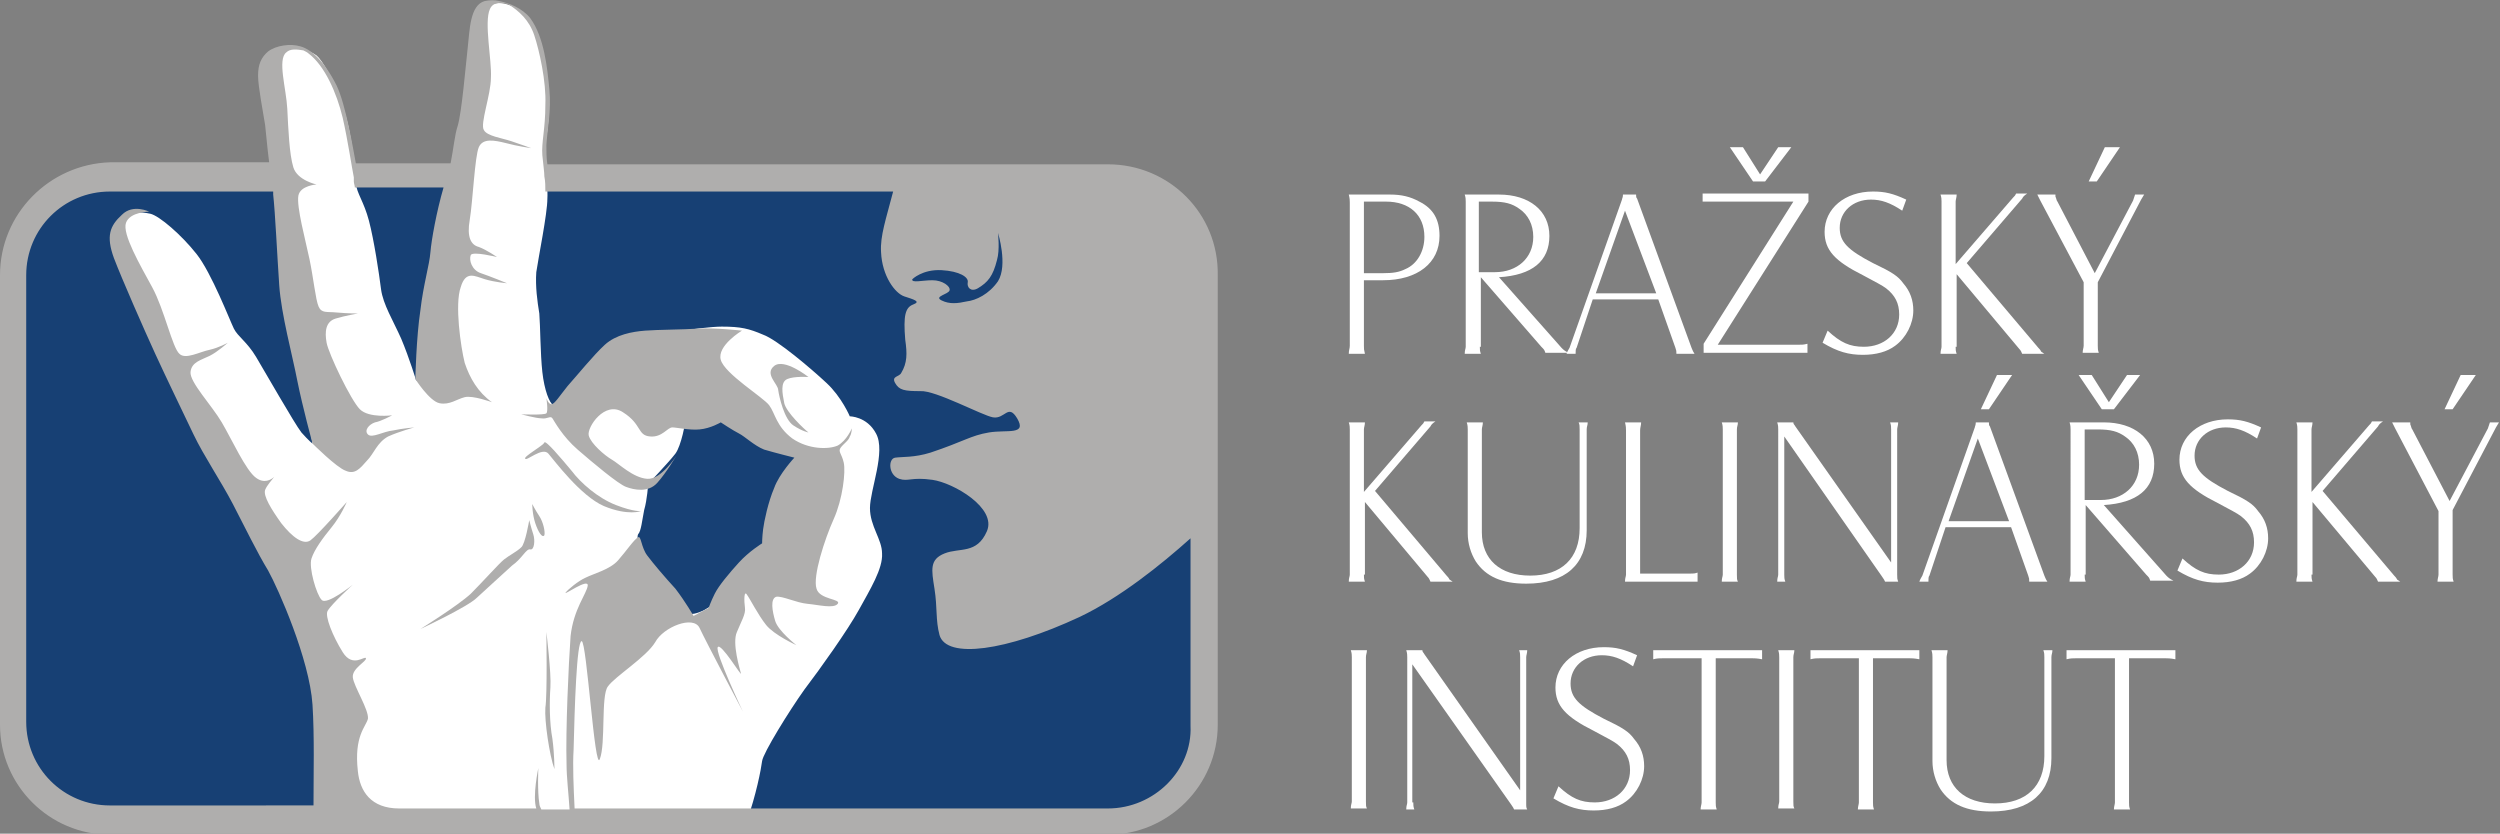 <?xml version="1.0" encoding="utf-8"?>
<!-- Generator: Adobe Illustrator 19.1.0, SVG Export Plug-In . SVG Version: 6.00 Build 0)  -->
<svg version="1.1" id="Layer_1" xmlns="http://www.w3.org/2000/svg" xmlns:xlink="http://www.w3.org/1999/xlink" x="0px" y="0px"
	 viewBox="0 0 248 82.7" style="enable-background:new 0 0 248 82.7;" xml:space="preserve">
<rect x="0" y="0" width="248" height="82.7" fill="#808080" stroke="none"/>
<style type="text/css">
	.st0{fill:none;}
	.st1{fill:#174074;}
	.st2{fill:#FFFFFF;}
	.st3{fill:#AFAEAD;}
</style>
<path class="st0" d="M-9.6,46.1"/>
<g>
	<path class="st1" d="M119.6,71.8c0,5.3-4.3,9.6-9.6,9.6h-99c-5.3,0-9.6-4.3-9.6-9.6V27.3c0-5.3,4.3-9.6,9.6-9.6h99
		c5.3,0,9.6,4.3,9.6,9.6V71.8z"/>
	<path class="st2" d="M86.3,50.4c0-1.8,1.6-5.6,0.6-7.4c-0.9-1.7-2.6-1.7-2.6-1.7S83.5,39.4,82,38c-1.5-1.4-4.9-4.3-6.3-4.8
		c-1.4-0.6-2.2-0.8-4.1-0.8c-1.9,0-9,1-10.6,2.2c-1.5,1.2-5.7,5.8-6.1,5.6s-0.9-1.5-1.1-3.3c-0.2-1.8-0.2-4.6-0.3-5.8
		c-0.2-1.2-0.4-2.7-0.3-4.1c0.2-1.4,1.1-5.8,1.1-7.3c0.1-1.5-0.5-4.2-0.3-5c0.2-0.9,0.6-3.3,0.4-5.1c-0.2-1.8-0.7-5.8-1.5-7
		c-0.8-1.2-1.6-1.9-2.7-2.2c-1.2-0.3-2.7-0.1-3,3.8c-0.3,3.9-1.5,12.8-2.3,16.1c-0.8,3.3-3.6,17.5-3.6,17.5s-0.7-2.3-1.5-4.2
		c-0.8-1.8-1.8-3.4-2-4.9c-0.2-1.6-0.7-4.9-1.2-6.8c-0.5-1.9-1.2-2.7-1.3-3.7c-0.1-1-0.3-4.9-1.3-7.6c-0.9-2.7-2-4.6-2.6-5.1
		c-0.7-0.5-2.6-1.3-3.4-0.5c-0.8,0.8-0.8,5.8-0.4,10.7c0.4,5,1.5,14.1,2,17.9C30,37.5,31,44,31,44s-0.3-0.2-1.1-1.1
		c-0.7-0.9-3.6-6-4.5-7.5c-0.9-1.5-1.8-2-2.2-2.8c-0.4-0.8-2.2-5.5-3.7-7.4c-1.5-1.9-3.7-3.8-4.6-4c-1-0.2-2.5-0.4-3,1.1
		c-0.5,1.5,2.3,9.4,3.9,12.5c1.6,3.2,6,10.1,8.2,14.3c2.2,4.2,6.8,13,8.1,18.2c1.3,5.2,0.7,11.2,0.7,14.1c0,0,0,0,0,0h41.3
		c0.9-2.5,1.4-5.1,1.5-5.9c0.1-0.8,2.7-5,4.2-7.1c1.6-2.1,4.3-5.9,5.4-7.9c1.1-2,2.4-4.1,2.3-5.6C87.5,53.5,86.3,52.2,86.3,50.4z
		 M76.2,53.4c-1.1,1.7-4.3,5.2-4.8,5.9c-0.5,0.7-2.4,2-3.4,1.5c-1-0.4-4.5-6-4.5-6s-0.4-1.4-0.2-1.8c0.3-0.3,0.4-1.4,0.6-2.4
		c0.3-1,0.4-2.6,0.4-2.6s2.1-2.2,2.7-3c0.6-0.8,1-3.2,1-3.2l3.3-0.8c0,0,7.6,3.2,8,3.7C79.7,45.2,77.2,51.7,76.2,53.4z"/>
	<g>
		<path class="st3" d="M109.9,16.3H54.3c-0.1-0.6-0.1-1.3-0.1-1.9c0.1-1.7,0.5-3.4,0.3-5.5c-0.2-2.1-0.5-5.2-1.9-7.1
			c-0.8-1-2.1-1.5-3.1-1.7c-0.4-0.1-0.9-0.1-1.4,0c-1.5,0.4-1.5,2.9-1.7,4.6c-0.2,1.8-0.6,6.5-1,7.8c-0.3,0.9-0.4,2.2-0.7,3.7h-9.4
			c-0.3-1.6-1-5.8-1.9-7.7c-1.2-2.4-2.5-3.6-3.6-3.9c-1-0.3-2.4-0.1-3.2,0.5c-0.7,0.6-1,1.3-1,2.4s0.5,3.6,0.7,4.9
			c0.1,0.8,0.2,2.2,0.4,3.7H10.9C4.9,16.3,0,21.2,0,27.3v44.6c0,6,4.9,10.9,10.9,10.9h99c6,0,10.9-4.9,10.9-10.9V27.3
			C120.9,21.2,116,16.3,109.9,16.3z M92.5,27.8c-1,0-2.1,0.3-2-0.1c0,0,1-1,2.9-0.9c1.8,0.1,2.7,0.7,2.6,1.2c-0.1,0.5,0.3,1,1,0.6
			c1-0.6,1.5-1.2,1.9-2.8c0.3-1,0.1-2.7,0.1-2.7s1,3.2,0,4.8c-0.9,1.3-2.2,1.9-3.1,2c-0.9,0.2-1.7,0.3-2.5-0.1
			c-0.8-0.4,0.7-0.6,0.8-1C94.3,28.4,93.5,27.8,92.5,27.8z M109.9,80.2H57c-0.1-2.1-0.2-4.3-0.1-5.8c0.1-4.1,0.3-10.8,0.8-10.8
			c0.5,0,1.3,13.1,1.8,11.7c0.6-1.5,0.1-6.3,0.8-7.2c0.7-1,3.8-2.9,4.7-4.4c0.8-1.5,3.8-2.7,4.4-1.4c0.6,1.3,4.3,8.3,4.3,8.3
			s-2.8-5.9-2.5-6.4c0.3-0.5,2.4,3,2.3,2.6c-0.1-0.4-0.9-3-0.4-4.1c0.4-1,0.9-1.8,0.8-2.4c-0.1-0.7-0.1-1.8,0.2-1.3
			c0.3,0.4,1.1,2,1.9,3c0.8,1,3,2,3,2s-1.8-1.4-2.1-2.4s-0.5-2.2,0.1-2.4c0.6-0.1,2,0.6,3.1,0.7c1.1,0.1,2.6,0.5,3,0
			c0.4-0.5-1.8-0.4-2.1-1.5c-0.4-1.2,0.8-4.9,1.7-6.9c0.9-2,1.2-4.7,1-5.6c-0.2-0.9-0.6-1.1-0.3-1.5c0.3-0.4,0.8-0.7,0.9-1.1
			c0.2-0.3,0.2-0.8,0.2-0.8s-0.5,1.2-1.4,1.7c-0.9,0.4-2.9,0.4-4.5-0.7c-1.6-1.2-1.7-2.5-2.3-3.3c-0.6-0.8-4.4-3.1-4.8-4.5
			c-0.4-1.4,2.1-2.9,2.1-2.9s-2.7-0.3-4.3-0.2c-1.6,0.1-4,0.1-5.3,0.2c-1.3,0.1-2.9,0.4-4,1.4c-1.1,1-2.8,3.1-3.7,4.1
			c-0.8,1-1.3,1.8-1.6,1.8s-0.5-0.6-0.5-0.6s0.2,1.3,0,1.5c-0.2,0.2-2.5,0.1-2.5,0.1s1.5,0.4,2,0.4c0.6,0.1,0.9-0.3,1.1,0
			c0.2,0.3,1,1.8,2.5,3.1c1.5,1.3,4,3.4,4.8,3.7c0.8,0.3,2.2,0.6,3.1-0.4c0.9-1,1.9-2.7,1.9-2.7s-1.5,2.4-2.9,2.3
			c-1.4-0.1-2.8-1.5-3.5-1.9c-0.7-0.4-2.1-1.6-2.3-2.4c-0.2-0.8,1.6-3.5,3.4-2.3c1.9,1.2,1.4,2.3,2.7,2.4c1.2,0.1,1.7-0.9,2.2-0.9
			c0.4,0,1.7,0.3,2.7,0.2c1.1-0.1,2.1-0.7,2.1-0.7s1.2,0.8,1.8,1.1c0.6,0.3,1.5,1.2,2.5,1.6c1,0.3,3,0.8,3,0.8s-1.5,1.6-2,3
			c-0.6,1.4-1,3.3-1.1,4.1c-0.1,0.8-0.1,1.4-0.1,1.4s-1.3,0.8-2.3,1.9c-1,1.1-2,2.3-2.4,3.1c-0.4,0.8-0.6,1.4-0.6,1.4l-1.5,0.8
			c0,0-0.8-1.4-1.8-2.7c-1.1-1.2-2.2-2.5-2.8-3.3c-0.6-0.8-0.6-2-0.9-1.8c-0.4,0.2-1.2,1.4-2,2.3c-0.8,0.9-2.4,1.3-3.2,1.7
			c-0.7,0.3-1.8,1.2-2,1.5c-0.2,0.3,2.3-1.5,2.2-0.7c-0.1,0.8-1.4,2.3-1.7,5c-0.2,2.8-0.5,9.4-0.4,12.7c0,1.3,0.2,2.9,0.3,4.5h-2.8
			c-0.1-0.2-0.2-0.4-0.2-0.6c-0.2-1.2-0.1-3.5-0.1-3.5s-0.6,2.8-0.2,4H39.6c-2.8,0-3.9-1.7-4.1-3.7c-0.4-3.5,0.8-4.4,1-5.2
			c0.1-0.9-1.4-3.2-1.5-4.1c-0.1-0.9,1.4-1.6,1.3-1.9c-0.1-0.3-1.3,1-2.3-0.6c-1-1.6-1.8-3.6-1.5-4.1C32.9,59.9,35,58,35,58
			s-2.6,2.1-3.1,1.5c-0.5-0.5-1.3-3.2-1-4.1c0.3-0.9,1.1-2,2-3.1c0.9-1.1,1.5-2.5,1.5-2.5s-2.9,3.3-3.6,3.8
			c-0.7,0.5-1.8-0.3-2.9-1.7c-1-1.4-1.8-2.7-1.6-3.3c0.2-0.5,0.7-1,0.9-1.3c-0.3,0.3-1,0.7-1.8,0.1c-1-0.7-2.4-3.8-3.4-5.5
			c-1-1.7-3.2-4-3.1-5c0.1-1,1.1-1.2,1.9-1.6c0.8-0.4,1.8-1.3,1.8-1.3s-0.9,0.5-1.8,0.7c-1,0.2-2.4,1-3,0.4
			c-0.7-0.6-1.5-4.4-2.7-6.6c-1.2-2.2-3-5.3-2.6-6.4c0.4-1.1,2.3-1.1,2.3-1.1s-1.6-0.8-2.7,0.3c-1.2,1.1-1.6,2.1-0.8,4.3
			c0.8,2.1,3,7.1,4.1,9.5c1.1,2.4,2.8,5.9,3.8,8c1,2.1,2.7,4.6,3.9,6.9c1.2,2.3,2.4,4.8,3.5,6.6c1,1.8,4.1,8.8,4.4,13.3
			c0.2,3.1,0.1,6.9,0.1,10H10.9c-4.6,0-8.3-3.7-8.3-8.3V27.3c0-4.6,3.7-8.3,8.3-8.3h16.2c0,0.1,0,0.2,0,0.3c0.2,1.8,0.4,6.1,0.6,9
			c0.2,2.9,1.3,6.9,1.8,9.5C30,40.3,31,44,31,44s2.4,2.4,3.3,2.7c0.9,0.4,1.4-0.2,2.1-1c0.7-0.7,1-1.8,2.1-2.4
			c1.1-0.5,2.6-0.9,2.6-0.9s-1.2,0.1-2.1,0.3c-1,0.1-2.1,0.8-2.5,0.4c-0.4-0.4,0.1-1,0.7-1.2c0.6-0.1,1.7-0.7,1.7-0.7
			s-2.3,0.3-3.2-0.6c-0.9-0.9-3.1-5.5-3.3-6.6c-0.2-1.1-0.1-2.1,0.9-2.4c1-0.3,2.2-0.5,2.2-0.5s-1,0-2.1-0.1c-1-0.1-1.5,0.1-1.8-0.6
			c-0.3-0.7-0.5-2.8-0.9-4.7c-0.4-1.9-1.3-5.2-1.1-6.3c0.2-1,1.8-1.1,1.8-1.1s-1.9-0.4-2.3-1.7c-0.4-1.3-0.5-3.8-0.6-5.8
			c-0.1-2-1-4.9-0.1-5.6c0.4-0.4,1.1-0.3,1.7-0.2c0.2,0.1,0.4,0.2,0.5,0.3c1.6,1.2,2.8,3.9,3.4,6.4c0.5,2.2,0.9,4.9,1.1,5.9
			c0,0.2,0,0.3,0,0.4c0,0.2,0.1,0.4,0.1,0.6h8.8c-0.7,2.4-1.2,5.2-1.3,6.4c-0.1,1.3-0.7,3.2-1,5.8c-0.4,2.6-0.5,6.8-0.5,6.8
			s1.4,2.2,2.4,2.4c1,0.2,1.7-0.4,2.5-0.6c0.8-0.2,2.7,0.5,2.7,0.5c-1.4-1-2.2-2.4-2.7-3.9c-0.4-1.6-1-5.8-0.4-7.5
			c0.5-1.7,1.4-1.1,2.4-0.8c1,0.3,2.2,0.4,2.2,0.4s-1.7-0.7-2.6-1c-0.9-0.3-1.2-1.3-1-1.8c0.2-0.4,2.6,0.2,2.6,0.2s-1-0.7-1.8-1
			c-0.8-0.2-1.2-1-0.9-2.7c0.3-1.8,0.5-6.3,0.9-7.2c0.4-0.9,1.5-0.7,2.7-0.4c1.1,0.3,2.5,0.5,2.5,0.5s-1.1-0.4-2-0.7
			c-0.9-0.3-2.4-0.5-2.7-1.1c-0.4-0.6,0.7-3.5,0.7-5.2c0.1-1.7-0.7-5.5-0.1-6.8c0.3-0.7,1.1-0.7,1.8-0.5C51.5,1.1,52.5,2,53,3.5
			c0.5,1.5,1.2,4.6,1.1,6.9c0,2.4-0.4,3.7-0.3,5c0.1,1,0.2,1.7,0.2,2.1c0.1,0.5,0.1,1,0.1,1.5h34.5c-0.7,2.7-1.3,4.4-1.2,6
			c0.1,2.4,1.4,4.1,2.3,4.4c0.9,0.3,1.7,0.5,0.9,0.8c-0.8,0.3-1,1.1-0.8,3.5C90,35.1,90,36,89.4,37c-0.2,0.4-1,0.3-0.6,1
			c0.4,0.7,0.9,0.8,2.5,0.8c1.5-0.1,6.1,2.4,7.2,2.6c1.2,0.2,1.5-1.4,2.4,0.1c1,1.7-1,1.1-2.8,1.4c-1.8,0.3-2.5,0.9-5.8,2
			c-1.6,0.5-2.8,0.4-3.5,0.5c-0.7,0.1-0.7,1.7,0.4,2.1c0.9,0.3,1.2-0.2,3.3,0.1c2.1,0.3,6.4,2.8,5.4,5.1c-1,2.3-2.7,1.6-4.2,2.2
			c-1.5,0.6-1.3,1.6-1,3.5c0.3,1.9,0.1,3.1,0.5,4.6c0.7,2.4,6.6,1.6,13.9-1.8c4-1.9,8.1-5.2,11-7.8v18.6
			C118.3,76.4,114.5,80.2,109.9,80.2z"/>
		<path class="st3" d="M77.8,40c-0.2-1-0.4-2.1,0.3-2.4c0.7-0.3,2.1-0.2,2.1-0.2s-2.4-1.9-3.4-1.1c-1,0.8,0.4,1.8,0.4,2.4
			c0.1,0.7,0.6,2.9,1.5,3.5c0.9,0.6,1.5,0.7,1.5,0.7C79.8,42.6,78,40.9,77.8,40z"/>
		<path class="st3" d="M54.4,45c0.6,0.7,3.2,4.2,5.5,5.2c2.4,1,3.7,0.5,3.7,0.5s-0.7,0.1-2.5-0.6c-1.8-0.7-3.5-2.2-4.4-3.4
			c-1-1.2-2.6-3.1-2.7-2.8c-0.1,0.3-2.1,1.4-1.9,1.6C52.2,45.8,53.8,44.3,54.4,45z"/>
		<path class="st3" d="M54.6,68.2c0.1-1.4-0.4-5.5-0.4-5.5s0.1,6.3-0.1,7.5c-0.1,1.3,0.4,4.7,0.9,6.1c0,0,0-1.5-0.2-3
			C54.5,71.7,54.5,69.6,54.6,68.2z"/>
		<path class="st3" d="M52.8,50c0,0,0,1,0.3,1.9c0.3,0.9,0.7,1.5,0.9,1.2c0.1-0.3-0.1-1.3-0.5-1.9C53.1,50.6,52.8,50,52.8,50z"/>
		<path class="st3" d="M50,55.5c-0.5,0.4-2.1,2.2-3.3,3.4c-1.3,1.2-5,3.5-5,3.5s4.7-2.2,5.6-3.1c1-0.9,2.6-2.4,3.5-3.2
			c1-0.7,1.4-1.7,1.8-1.6c0.4,0.1,0.5-0.9,0.3-1.5c-0.2-0.6-0.4-1.4-0.4-1.4s-0.4,2.4-0.8,2.7C51.3,54.7,50.5,55.1,50,55.5z"/>
		<path class="st3" d="M27.4,47.2c0,0-0.1,0.1-0.2,0.2C27.3,47.3,27.4,47.2,27.4,47.2z"/>
	</g>
	<g>
		<path class="st2" d="M135.3,34.3c0,0.3,0,0.4,0.1,0.8h-1.6c0-0.4,0.1-0.5,0.1-0.8V20.1c0-0.2,0-0.4-0.1-0.8h4.1
			c1.1,0,2,0.2,2.9,0.7c1.4,0.7,2,1.8,2,3.4c0,2.7-2.2,4.4-5.6,4.4h-1.9V34.3z M137.2,27.1c1,0,1.6-0.1,2.2-0.4
			c1.2-0.5,1.9-1.8,1.9-3.2c0-2.2-1.5-3.5-3.8-3.5h-2.2v7.1H137.2z"/>
		<path class="st2" d="M146.8,34.4c0,0.3,0,0.4,0.1,0.7h-1.6c0-0.4,0.1-0.5,0.1-0.7V20c0-0.2,0-0.4-0.1-0.7h3.4c3,0,5,1.6,5,4.1
			c0,2.5-1.7,3.9-5,4.1l6.2,7c0.2,0.2,0.3,0.3,0.7,0.5h-2.3c-0.1-0.3-0.1-0.3-0.4-0.6l-6-6.9V34.4z M148.3,27c2.2,0,3.8-1.4,3.8-3.5
			c0-1.2-0.5-2.2-1.4-2.8c-0.7-0.5-1.4-0.7-2.7-0.7h-1.3v7H148.3z"/>
		<path class="st2" d="M156.4,34.5c-0.1,0.1-0.1,0.3-0.1,0.6h-0.9c0.1-0.3,0.2-0.4,0.3-0.6l5.2-14.7c0-0.1,0.1-0.2,0.1-0.5h1.3
			c0,0.2,0,0.3,0.1,0.4l5.4,14.8c0.1,0.2,0.1,0.3,0.3,0.6h-1.8c0-0.3,0-0.3-0.1-0.6l-1.7-4.8h-6.5L156.4,34.5z M164.3,29.1l-3.1-8.2
			l-2.9,8.2H164.3z"/>
		<path class="st2" d="M169,34.1l8.9-14.1h-7.8c-0.1,0-0.4,0-0.8,0l-0.4,0v-0.8h10.5v0.8l-9,14.2h7.9c0.5,0,0.6,0,1-0.1v0.9H169
			V34.1z M175.1,18h-1.2l-2.3-3.4h1.3l1.7,2.7l1.8-2.7h1.3L175.1,18z"/>
		<path class="st2" d="M181.3,32.8c1.3,1.2,2.2,1.6,3.6,1.6c2,0,3.5-1.3,3.5-3.2c0-1.1-0.4-1.9-1.3-2.6c-0.4-0.3-1-0.6-2.3-1.3
			c-2.8-1.4-3.8-2.5-3.8-4.3c0-2.3,2-4,4.8-4c1.2,0,2,0.2,3.3,0.8l-0.4,1.1c-1.2-0.8-2.1-1.1-3.1-1.1c-1.8,0-3.1,1.2-3.1,2.8
			c0,1.4,0.8,2.2,3.3,3.5c1.9,0.9,2.5,1.3,3,2c0.7,0.8,1,1.7,1,2.7c0,1.3-0.7,2.7-1.8,3.5c-0.8,0.6-1.9,0.9-3.2,0.9
			c-1.4,0-2.5-0.3-4-1.2L181.3,32.8z"/>
		<path class="st2" d="M194,34.4c0,0.3,0,0.4,0.1,0.7h-1.6c0-0.4,0.1-0.5,0.1-0.7V20c0-0.2,0-0.4-0.1-0.7h1.6c0,0.3-0.1,0.5-0.1,0.7
			v6.2l5.7-6.6c0.2-0.2,0.2-0.2,0.3-0.4h1.1c-0.3,0.2-0.4,0.3-0.5,0.5l-5.5,6.4l7.1,8.4c0.1,0.1,0.2,0.2,0.3,0.4l0.3,0.2h-2.2
			c-0.1-0.2-0.1-0.3-0.3-0.5l-6.2-7.4V34.4z"/>
		<path class="st2" d="M202.4,19.9l-0.2-0.4l-0.1-0.2h1.8l0,0.2c0.1,0.2,0.1,0.4,0.2,0.5l3.7,7.1l3.8-7.2c0.1-0.3,0.1-0.3,0.2-0.6
			h0.9c-0.1,0.2-0.2,0.3-0.3,0.5l-4.3,8.2v6.3c0,0.3,0,0.4,0.1,0.7h-1.6c0-0.3,0.1-0.5,0.1-0.7V28L202.4,19.9z M208.8,14.6h1.5
			L208,18h-0.8L208.8,14.6z"/>
		<path class="st2" d="M135.3,57c0,0.3,0,0.4,0.1,0.7h-1.6c0-0.4,0.1-0.5,0.1-0.7V42.6c0-0.2,0-0.4-0.1-0.7h1.6
			c0,0.3-0.1,0.5-0.1,0.7v6.2l5.7-6.6c0.2-0.2,0.2-0.2,0.3-0.4h1.1c-0.3,0.2-0.4,0.3-0.5,0.5l-5.5,6.4l7.1,8.4
			c0.1,0.1,0.2,0.2,0.3,0.4l0.3,0.2h-2.2c-0.1-0.2-0.1-0.3-0.3-0.5l-6.2-7.4V57z"/>
		<path class="st2" d="M157.5,41.9c0,0.3-0.1,0.4-0.1,0.7v10c0,3.4-2.1,5.3-6,5.3c-2.4,0-4-0.7-5-2.2c-0.5-0.8-0.8-1.8-0.8-2.8V42.6
			c0-0.2,0-0.4-0.1-0.7h1.6c0,0.3-0.1,0.5-0.1,0.7v10.2c0,2.7,1.8,4.3,4.8,4.3c3.1,0,4.9-1.7,4.9-4.7v-9.8c0-0.3,0-0.5-0.1-0.7
			H157.5z"/>
		<path class="st2" d="M161.2,57.7c0-0.4,0.1-0.5,0.1-0.7V42.7c0-0.2,0-0.4-0.1-0.8h1.6c0,0.3-0.1,0.5-0.1,0.8v14.2h5
			c0.3,0,0.4,0,0.7-0.1v0.9H161.2z"/>
		<path class="st2" d="M172.4,41.9c0,0.3-0.1,0.4-0.1,0.7V57c0,0.4,0,0.5,0.1,0.7h-1.6c0-0.4,0.1-0.5,0.1-0.7V42.6
			c0-0.2,0-0.4-0.1-0.7H172.4z"/>
		<path class="st2" d="M177,57c0,0.3,0,0.4,0.1,0.7h-0.8c0-0.4,0.1-0.5,0.1-0.7V42.6c0-0.2,0-0.4-0.1-0.7h1.6c0,0.2,0.1,0.2,0.2,0.4
			l9.5,13.5V42.6c0-0.3,0-0.4-0.1-0.7h0.8c0,0.3-0.1,0.5-0.1,0.7V57c0,0.4,0,0.4,0.1,0.7h-1.3l-0.1-0.2l-0.2-0.3L177,43.3V57z"/>
		<path class="st2" d="M191.4,57.1c-0.1,0.1-0.1,0.3-0.1,0.6h-0.9c0.1-0.3,0.2-0.4,0.3-0.6l5.2-14.7c0-0.1,0.1-0.2,0.1-0.5h1.3
			c0,0.2,0,0.3,0.1,0.4l5.4,14.8c0.1,0.2,0.1,0.3,0.3,0.6h-1.8c0-0.3,0-0.3-0.1-0.6l-1.7-4.8h-6.5L191.4,57.1z M199.3,51.7l-3.1-8.2
			l-2.9,8.2H199.3z M198.1,37.2h1.5l-2.3,3.4h-0.8L198.1,37.2z"/>
		<path class="st2" d="M206.8,57c0,0.3,0,0.4,0.1,0.7h-1.6c0-0.4,0.1-0.5,0.1-0.7V42.6c0-0.2,0-0.4-0.1-0.7h3.4c3,0,5,1.6,5,4.1
			c0,2.5-1.7,3.9-5,4.1l6.2,7c0.2,0.2,0.3,0.3,0.7,0.5h-2.3c-0.1-0.3-0.1-0.3-0.4-0.6l-6-6.9V57z M209.7,40.6h-1.2l-2.3-3.4h1.3
			l1.7,2.7l1.8-2.7h1.3L209.7,40.6z M208.4,49.6c2.2,0,3.8-1.4,3.8-3.5c0-1.2-0.5-2.2-1.4-2.8c-0.7-0.5-1.4-0.7-2.7-0.7h-1.3v7
			H208.4z"/>
		<path class="st2" d="M216.5,55.4c1.3,1.2,2.2,1.6,3.6,1.6c2,0,3.5-1.3,3.5-3.2c0-1.1-0.4-1.9-1.3-2.6c-0.4-0.3-1-0.6-2.3-1.3
			c-2.8-1.4-3.8-2.5-3.8-4.3c0-2.3,2-4,4.8-4c1.2,0,2,0.2,3.3,0.8l-0.4,1.1c-1.2-0.8-2.1-1.1-3.1-1.1c-1.8,0-3.1,1.2-3.1,2.8
			c0,1.4,0.8,2.2,3.3,3.5c1.9,0.9,2.5,1.3,3,2c0.7,0.8,1,1.7,1,2.7c0,1.3-0.7,2.7-1.8,3.5c-0.8,0.6-1.9,0.9-3.2,0.9
			c-1.4,0-2.5-0.3-4-1.2L216.5,55.4z"/>
		<path class="st2" d="M229.3,57c0,0.3,0,0.4,0.1,0.7h-1.6c0-0.4,0.1-0.5,0.1-0.7V42.6c0-0.2,0-0.4-0.1-0.7h1.6
			c0,0.3-0.1,0.5-0.1,0.7v6.2l5.7-6.6c0.2-0.2,0.2-0.2,0.3-0.4h1.1c-0.3,0.2-0.4,0.3-0.5,0.5l-5.5,6.4l7.1,8.4
			c0.1,0.1,0.2,0.2,0.3,0.4l0.3,0.2h-2.2c-0.1-0.2-0.1-0.3-0.3-0.5l-6.2-7.4V57z"/>
		<path class="st2" d="M237.6,42.5l-0.2-0.4l-0.1-0.2h1.8l0,0.2c0.1,0.2,0.1,0.4,0.2,0.5l3.7,7.1l3.8-7.2c0.1-0.3,0.1-0.3,0.2-0.6
			h0.9c-0.1,0.2-0.2,0.3-0.3,0.5l-4.3,8.2V57c0,0.3,0,0.4,0.1,0.7h-1.6c0-0.3,0.1-0.5,0.1-0.7v-6.3L237.6,42.5z M244.1,37.2h1.5
			l-2.3,3.4h-0.8L244.1,37.2z"/>
		<path class="st2" d="M135.6,64.5c0,0.3-0.1,0.4-0.1,0.7v14.3c0,0.4,0,0.5,0.1,0.7H134c0-0.4,0.1-0.5,0.1-0.7V65.2
			c0-0.2,0-0.4-0.1-0.7H135.6z"/>
		<path class="st2" d="M140.2,79.6c0,0.3,0,0.4,0.1,0.7h-0.8c0-0.4,0.1-0.5,0.1-0.7V65.2c0-0.2,0-0.4-0.1-0.7h1.6
			c0,0.2,0.1,0.2,0.2,0.4l9.5,13.5V65.2c0-0.3,0-0.4-0.1-0.7h0.8c0,0.3-0.1,0.5-0.1,0.7v14.4c0,0.5,0,0.5,0.1,0.7h-1.3l-0.1-0.2
			l-0.2-0.3l-9.8-13.9V79.6z"/>
		<path class="st2" d="M154.6,78c1.3,1.2,2.2,1.6,3.6,1.6c2,0,3.5-1.3,3.5-3.2c0-1.1-0.4-1.9-1.3-2.6c-0.4-0.3-1-0.6-2.3-1.3
			c-2.8-1.4-3.8-2.5-3.8-4.3c0-2.3,2-4,4.8-4c1.2,0,2,0.2,3.3,0.8l-0.4,1.1c-1.2-0.8-2.1-1.1-3.1-1.1c-1.8,0-3.1,1.2-3.1,2.8
			c0,1.4,0.8,2.2,3.3,3.5c1.9,0.9,2.5,1.3,3,2c0.7,0.8,1,1.7,1,2.7c0,1.3-0.7,2.7-1.8,3.5c-0.8,0.6-1.9,0.9-3.2,0.9
			c-1.4,0-2.5-0.3-4-1.2L154.6,78z"/>
		<path class="st2" d="M174.8,64.5v0.9c-0.5-0.1-0.8-0.1-1-0.1h-3.6v14.3c0,0.3,0,0.4,0.1,0.7h-1.6c0-0.3,0.1-0.5,0.1-0.7V65.3h-3.8
			c-0.4,0-0.6,0-1,0.1v-0.9H174.8z"/>
		<path class="st2" d="M178,64.5c0,0.3-0.1,0.4-0.1,0.7v14.3c0,0.4,0,0.5,0.1,0.7h-1.6c0-0.4,0.1-0.5,0.1-0.7V65.2
			c0-0.2,0-0.4-0.1-0.7H178z"/>
		<path class="st2" d="M190.4,64.5v0.9c-0.5-0.1-0.8-0.1-1-0.1h-3.6v14.3c0,0.3,0,0.4,0.1,0.7h-1.6c0-0.3,0.1-0.5,0.1-0.7V65.3h-3.8
			c-0.4,0-0.6,0-1,0.1v-0.9H190.4z"/>
		<path class="st2" d="M203.6,64.5c0,0.3-0.1,0.4-0.1,0.7v10c0,3.4-2.1,5.3-6,5.3c-2.4,0-4-0.7-5-2.2c-0.5-0.8-0.8-1.8-0.8-2.8V65.2
			c0-0.2,0-0.4-0.1-0.7h1.6c0,0.3-0.1,0.5-0.1,0.7v10.2c0,2.7,1.8,4.3,4.8,4.3c3.1,0,4.9-1.7,4.9-4.7v-9.8c0-0.3,0-0.4-0.1-0.7
			H203.6z"/>
		<path class="st2" d="M215.8,64.5v0.9c-0.5-0.1-0.8-0.1-1-0.1h-3.6v14.3c0,0.3,0,0.4,0.1,0.7h-1.6c0-0.3,0.1-0.5,0.1-0.7V65.3h-3.8
			c-0.4,0-0.6,0-1,0.1v-0.9H215.8z"/>
	</g>
</g>
<g>
</g>
<g>
</g>
<g>
</g>
<g>
</g>
<g>
</g>
<g>
</g>
</svg>
